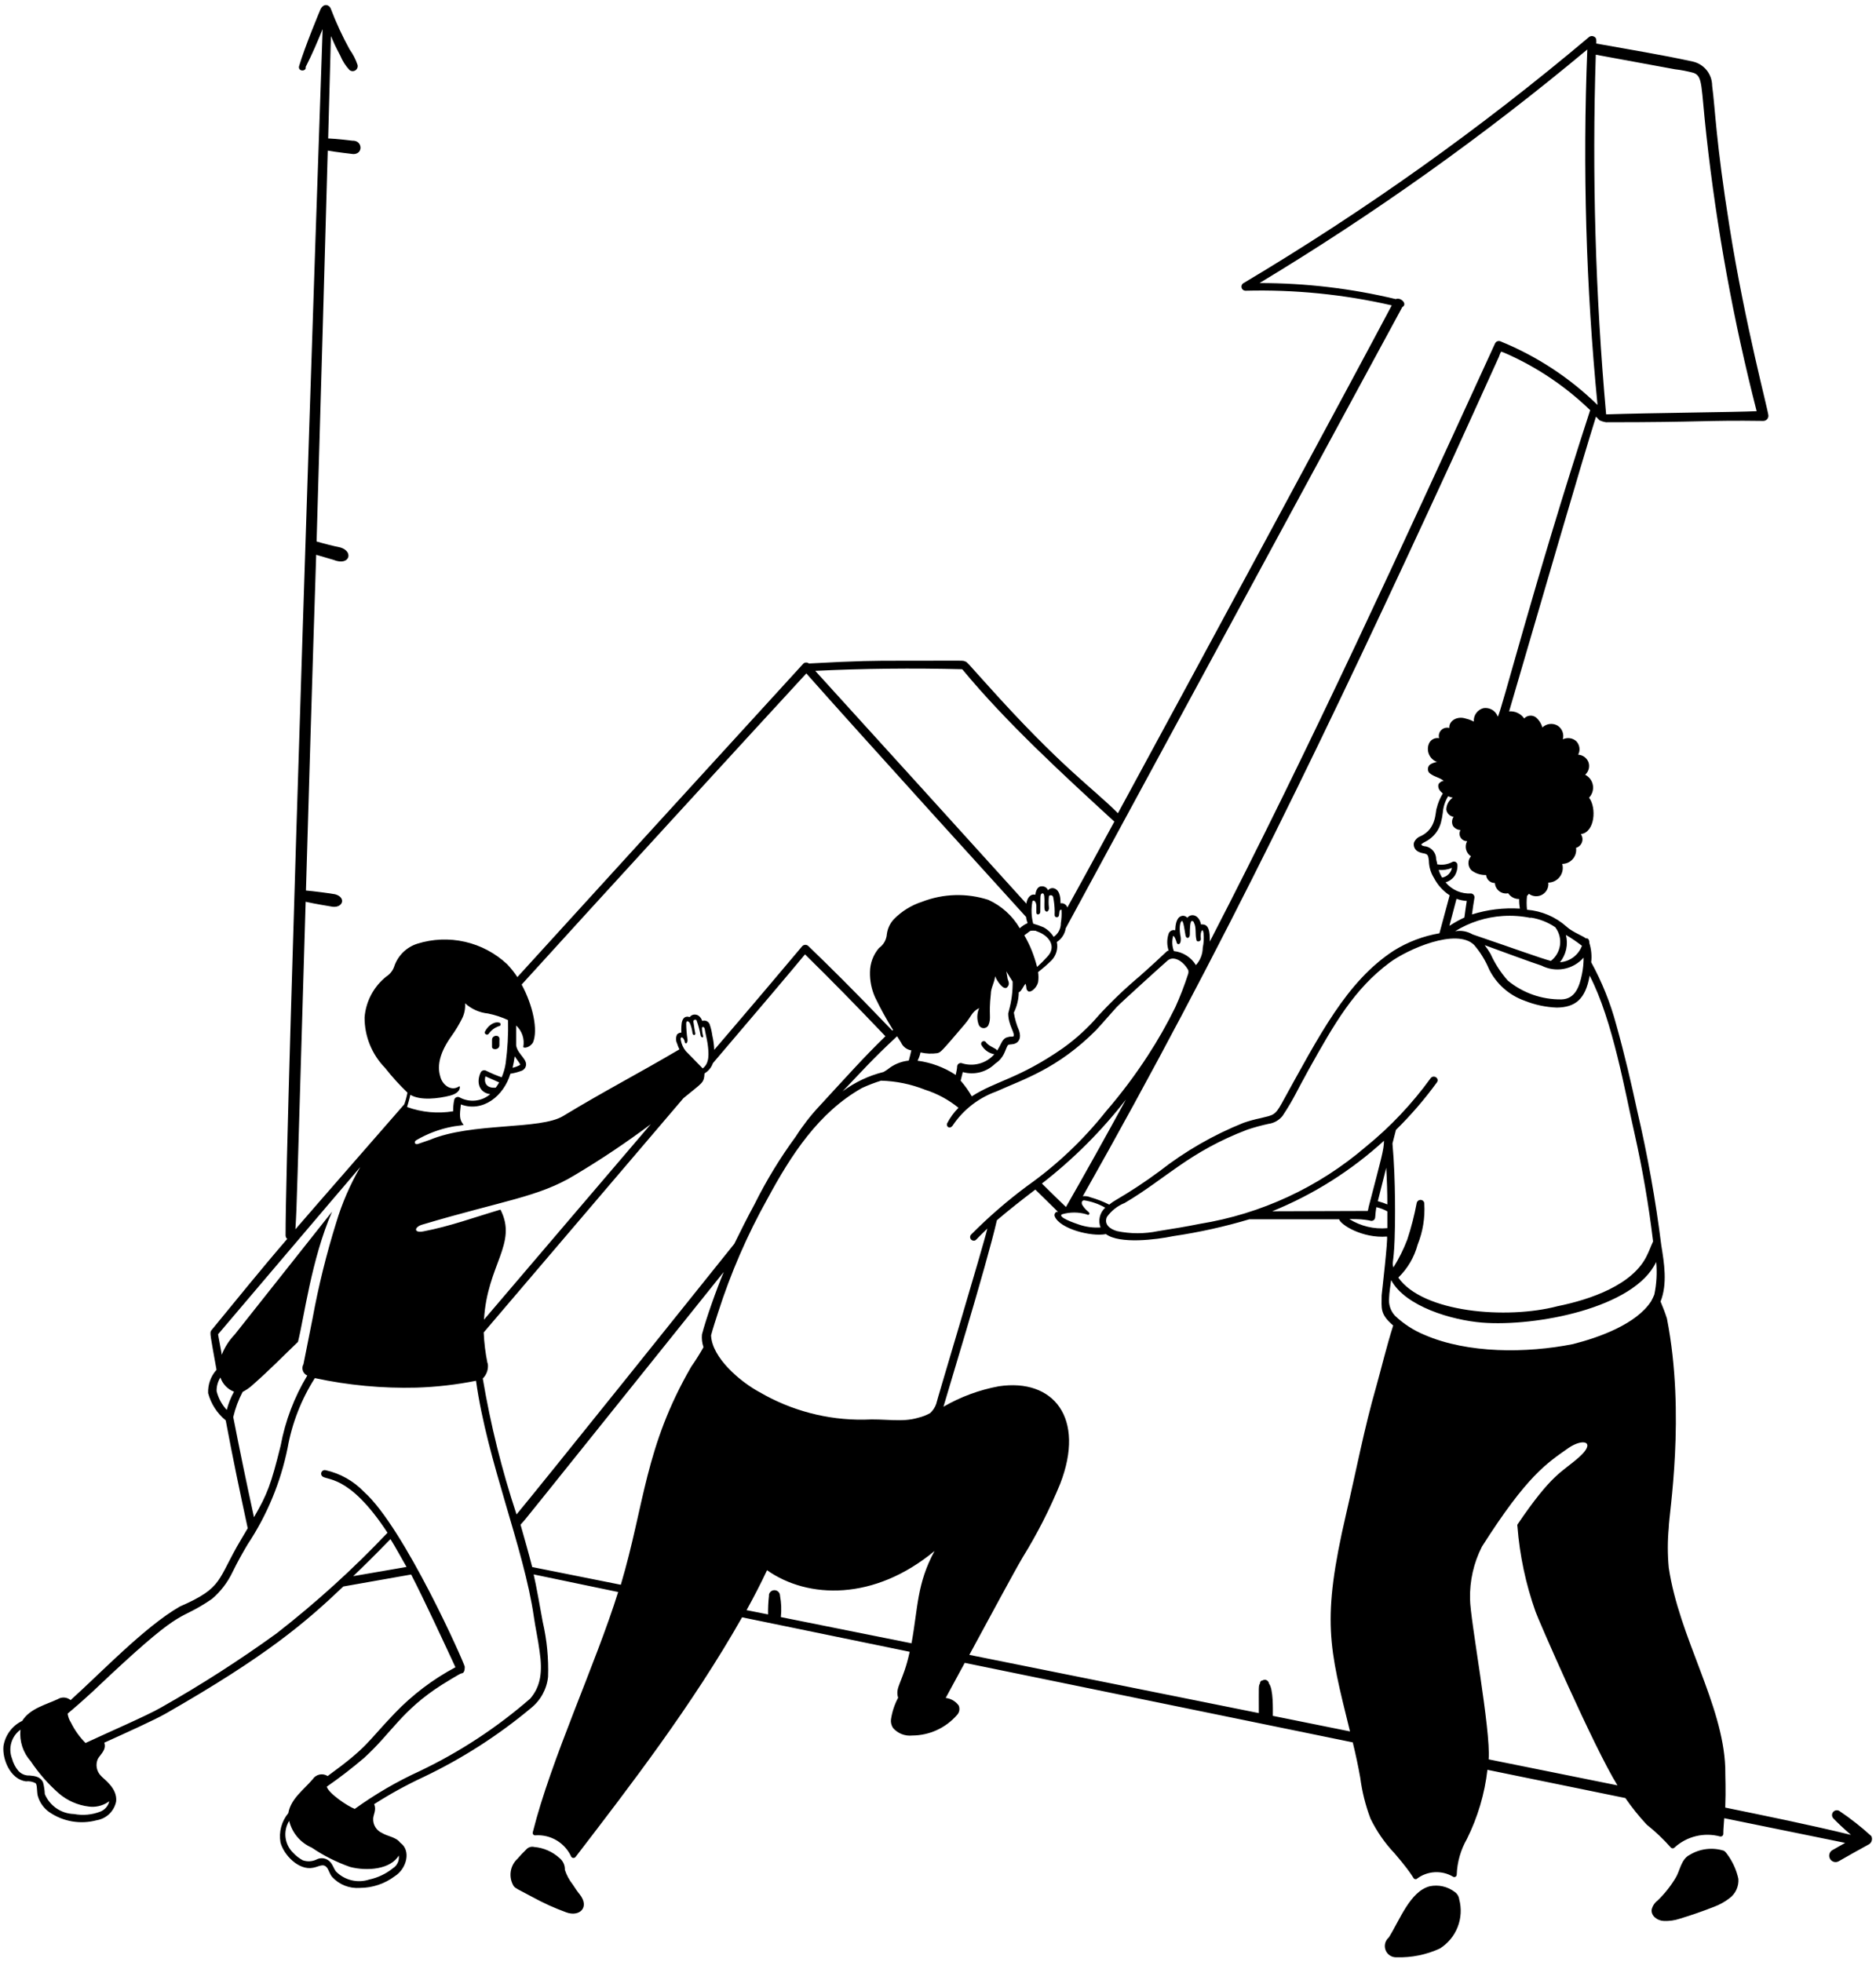<svg width="176" height="184" viewBox="0 0 176 184" fill="none" xmlns="http://www.w3.org/2000/svg">
<path d="M45.834 96.984C46.067 96.644 46.404 96.388 46.794 96.254C46.84 96.254 46.884 96.236 46.916 96.204C46.949 96.171 46.967 96.127 46.967 96.081C46.967 96.035 46.949 95.992 46.916 95.959C46.884 95.927 46.84 95.909 46.794 95.909C46.256 95.803 45.7 96.312 45.479 96.801C45.472 96.845 45.48 96.889 45.5 96.928C45.52 96.967 45.552 96.999 45.591 97.019C45.63 97.039 45.675 97.047 45.718 97.04C45.762 97.034 45.802 97.014 45.834 96.984ZM46.16 97.541V98.222C46.227 98.52 46.852 98.472 46.852 98.03V97.569C46.957 96.974 46.141 97.061 46.16 97.541ZM53.735 176.76C53.409 176.349 53.159 175.885 52.995 175.387C53.004 175.174 52.963 174.963 52.874 174.769C52.786 174.576 52.653 174.406 52.487 174.273C51.832 173.676 50.998 173.312 50.115 173.237C49.983 173.204 49.844 173.208 49.714 173.249C49.584 173.289 49.467 173.365 49.376 173.467C49.089 173.741 48.817 174.029 48.56 174.331C48.208 174.652 47.979 175.085 47.913 175.556C47.846 176.028 47.946 176.508 48.196 176.913C48.426 177.163 48.464 177.134 49.952 177.931C50.973 178.492 52.035 178.974 53.13 179.371C54.368 179.822 55.357 178.901 54.378 177.672C54.186 177.441 53.956 177.105 53.735 176.76ZM162.042 173.918C161.961 173.791 161.857 173.68 161.735 173.592C161.2 173.422 160.636 173.369 160.079 173.437C159.522 173.505 158.987 173.692 158.509 173.985C157.722 174.379 157.597 175.483 157.223 176.097C156.75 176.895 156.172 177.624 155.504 178.267C155.231 178.473 155.037 178.769 154.957 179.102C154.871 179.697 155.495 180.158 156.099 180.177C156.604 180.197 157.108 180.125 157.587 179.966C158.663 179.64 159.747 179.265 160.794 178.853C161.318 178.659 161.81 178.387 162.253 178.046C162.535 177.838 162.76 177.561 162.906 177.242C163.052 176.923 163.115 176.572 163.088 176.222C162.906 175.389 162.549 174.604 162.042 173.918ZM136.458 177.441C136.13 177.194 135.753 177.02 135.352 176.931C134.952 176.842 134.537 176.839 134.135 176.923C132.291 177.393 131.312 180.11 130.295 181.723C130.125 181.866 130.005 182.058 129.951 182.273C129.896 182.488 129.911 182.715 129.993 182.921C130.075 183.127 130.219 183.302 130.406 183.421C130.593 183.54 130.813 183.598 131.034 183.585C132.43 183.626 133.816 183.344 135.085 182.76C135.84 182.286 136.423 181.583 136.749 180.754C137.076 179.925 137.128 179.013 136.899 178.152C136.881 178.009 136.832 177.871 136.756 177.749C136.68 177.626 136.578 177.521 136.458 177.441Z" fill="black"/>
<path d="M175.564 172.219C174.623 171.359 173.618 170.569 172.56 169.858C172.466 169.801 172.354 169.78 172.246 169.8C172.138 169.819 172.041 169.877 171.973 169.963C171.905 170.049 171.87 170.157 171.875 170.267C171.881 170.376 171.926 170.48 172.003 170.559C172.233 170.808 172.963 171.519 173.654 172.104C169.728 171.144 165.763 170.347 161.856 169.541C161.923 167.775 161.856 166.767 161.856 165.778C161.635 159.807 157.526 153.586 156.556 147.029C156.441 145.79 156.441 144.543 156.556 143.304C156.556 142.095 158.169 132.744 156.384 123.663C156.211 123.125 156.009 122.597 155.788 122.079C156.451 120.408 156.124 118.45 155.856 116.799C155.324 112.547 154.568 108.327 153.59 104.155C153.081 101.765 152.39 98.808 151.622 96.082C151.076 94.053 150.289 92.097 149.28 90.255C149.35 89.647 149.291 89.032 149.107 88.45C149.107 88.114 148.972 87.979 148.78 88.018C148.521 87.797 148.003 87.643 147.254 87.144C147.158 87.077 147.062 86.991 146.956 86.904C145.928 85.992 144.631 85.439 143.26 85.33C143.212 84.899 143.212 84.464 143.26 84.034C143.325 83.973 143.383 83.906 143.433 83.832C143.612 83.968 143.826 84.047 144.05 84.061C144.274 84.076 144.497 84.024 144.691 83.912C144.886 83.801 145.043 83.635 145.144 83.434C145.244 83.234 145.284 83.008 145.257 82.786C145.468 82.782 145.676 82.73 145.864 82.633C146.052 82.536 146.216 82.398 146.342 82.228C146.468 82.058 146.553 81.862 146.592 81.654C146.63 81.446 146.62 81.233 146.563 81.029C146.751 81.028 146.937 80.987 147.109 80.908C147.28 80.829 147.432 80.714 147.555 80.571C147.678 80.428 147.768 80.261 147.821 80.08C147.873 79.898 147.886 79.708 147.859 79.522C147.987 79.485 148.105 79.418 148.202 79.326C148.299 79.235 148.373 79.121 148.417 78.995C148.461 78.869 148.475 78.734 148.456 78.602C148.437 78.47 148.387 78.344 148.31 78.235C149.635 78.072 149.798 75.749 149.078 74.818C149.226 74.665 149.335 74.48 149.398 74.277C149.461 74.074 149.475 73.86 149.44 73.65C149.404 73.441 149.32 73.243 149.194 73.072C149.067 72.901 148.903 72.763 148.713 72.667C148.878 72.522 148.995 72.332 149.05 72.119C149.104 71.907 149.094 71.683 149.02 71.477C148.941 71.283 148.809 71.116 148.64 70.993C148.47 70.871 148.269 70.799 148.06 70.786C148.168 70.58 148.207 70.346 148.173 70.116C148.138 69.886 148.032 69.674 147.868 69.509C147.699 69.362 147.491 69.269 147.269 69.24C147.047 69.211 146.821 69.248 146.62 69.346C146.687 69.104 146.673 68.847 146.582 68.613C146.49 68.379 146.325 68.182 146.112 68.05C145.888 67.924 145.63 67.874 145.376 67.907C145.121 67.94 144.885 68.054 144.7 68.232C144.595 67.856 144.377 67.521 144.076 67.272C143.912 67.158 143.712 67.107 143.513 67.128C143.313 67.149 143.129 67.241 142.992 67.387C142.835 67.162 142.623 66.983 142.375 66.867C142.127 66.75 141.853 66.701 141.58 66.725C144.46 56.885 148.3 43.637 149.731 39.077L150.067 39.423C150.259 39.511 150.463 39.572 150.672 39.605C159.945 39.605 159.859 39.403 165.436 39.48C165.499 39.479 165.562 39.465 165.619 39.44C165.677 39.415 165.729 39.378 165.773 39.333C165.817 39.287 165.851 39.234 165.874 39.175C165.897 39.116 165.908 39.054 165.907 38.991C165.907 38.568 163.718 30.485 162.259 21.279C160.972 13.224 160.924 10.229 160.627 8.04C160.626 7.513 160.447 7.001 160.117 6.589C159.787 6.177 159.327 5.89 158.812 5.775C155.836 5.122 152.822 4.642 149.76 4.085C149.76 3.807 149.808 3.576 149.568 3.442C149.5 3.4 149.422 3.378 149.342 3.378C149.262 3.378 149.184 3.4 149.116 3.442C138.93 12.03 128.059 19.771 116.611 26.587C116.551 26.636 116.507 26.702 116.484 26.776C116.462 26.851 116.463 26.93 116.487 27.004C116.511 27.078 116.557 27.142 116.618 27.19C116.68 27.237 116.754 27.265 116.832 27.269C121.45 27.148 126.066 27.609 130.569 28.642C127.161 35.093 112.828 61.637 104.88 76.277C102.48 73.858 99.647 72.072 92.515 64.114C90.739 62.136 90.71 62.088 90.595 62.059C90.192 61.925 91.19 61.973 84.115 61.973C82.195 61.973 80.582 61.973 75.888 62.232C75.816 62.174 75.726 62.142 75.633 62.142C75.54 62.142 75.451 62.174 75.379 62.232C68.803 69.413 53.251 86.463 48.537 91.647C48.255 91.215 47.933 90.81 47.577 90.437C46.468 89.399 45.103 88.674 43.623 88.337C42.141 87.999 40.597 88.062 39.148 88.517C38.638 88.68 38.173 88.963 37.794 89.342C37.415 89.721 37.132 90.185 36.969 90.696C36.833 91.064 36.58 91.378 36.249 91.589C35.662 92.054 35.178 92.635 34.826 93.295C34.474 93.956 34.262 94.683 34.204 95.429C34.197 97.198 34.886 98.898 36.124 100.162C36.77 100.984 37.473 101.761 38.227 102.485C38.157 102.857 38.057 103.223 37.929 103.579C37.929 103.579 28.905 113.909 27.715 115.301C27.878 112.479 27.791 113.986 28.675 84.581C29.635 84.792 30.595 84.946 31.219 85.051C32.179 85.147 32.486 84.178 31.449 83.88C31.161 83.813 29.308 83.573 28.703 83.525C28.972 74.357 29.299 63.173 29.663 52.037L31.276 52.507C32.889 53.17 33.264 51.547 31.67 51.288C31.574 51.288 30.316 50.971 29.702 50.789C30.096 37.138 30.489 23.669 30.748 14.127C31.42 14.251 33.11 14.453 33.148 14.453C34.108 14.453 34.012 13.147 33.052 13.195C32.428 13.128 31.756 13.032 30.787 12.984C30.902 8.818 30.988 5.487 31.046 3.384C31.315 3.999 31.459 4.344 31.929 5.227C32.131 5.72 32.42 6.173 32.783 6.562C32.86 6.626 32.955 6.665 33.055 6.672C33.155 6.679 33.254 6.654 33.339 6.6C33.423 6.547 33.489 6.467 33.525 6.374C33.562 6.281 33.568 6.179 33.542 6.082C33.37 5.567 33.12 5.082 32.803 4.642C32.122 3.405 31.528 2.122 31.027 0.802C30.902 0.466 30.384 0.245 30.067 0.879C30.019 0.984 28.588 4.392 28.051 6.235C27.964 6.744 28.78 6.706 28.675 6.283C29.27 5.131 29.779 3.922 30.268 2.731C29.932 11.938 26.764 106.411 26.793 115.867C26.792 115.931 26.806 115.995 26.832 116.053C26.859 116.111 26.898 116.162 26.947 116.203C24.46 119.083 22.147 121.963 19.823 124.786C19.651 124.987 19.747 125.285 20.313 128.482C19.775 129.081 19.492 129.866 19.526 130.671C19.793 131.675 20.371 132.568 21.177 133.224C21.849 136.805 22.473 139.781 23.241 143.343L22.627 144.379C20.332 148.219 21.014 148.882 16.867 150.687C13.536 152.607 9.36 157.013 6.624 159.461C6.456 159.321 6.25 159.238 6.033 159.222C5.816 159.207 5.599 159.26 5.414 159.375C4.31 159.893 2.803 160.248 2.083 161.41C1.621 161.633 1.22 161.964 0.914 162.375C0.608 162.786 0.407 163.265 0.326 163.771C0.201 164.981 0.95 166.882 2.428 167.083C2.743 167.046 3.061 167.106 3.34 167.256C3.504 167.41 3.446 168.043 3.542 168.437C3.714 169.054 4.094 169.594 4.617 169.963C5.258 170.406 5.988 170.703 6.755 170.836C7.523 170.969 8.31 170.933 9.062 170.731C9.511 170.66 9.928 170.452 10.256 170.136C10.584 169.82 10.807 169.411 10.896 168.965C11.03 167.698 9.715 166.872 9.456 166.546C9.256 166.34 9.124 166.078 9.076 165.795C9.028 165.513 9.066 165.222 9.187 164.962C9.427 164.549 10.012 164.107 9.782 163.455C11.903 162.495 14.476 161.333 15.542 160.728C25.008 155.314 28.646 152.194 32.208 148.805L38.572 147.682C39.811 150.082 41.539 153.826 42.729 156.379C40.611 157.507 38.686 158.966 37.027 160.699C34.377 163.464 34.569 163.8 30.739 166.584C30.513 166.439 30.239 166.389 29.977 166.444C29.714 166.5 29.484 166.657 29.337 166.882C28.531 167.842 27.273 168.715 27.052 170.059C26.738 170.436 26.509 170.877 26.381 171.351C26.253 171.825 26.23 172.321 26.313 172.805C26.601 173.957 28.012 175.464 29.375 175.186C29.942 175.08 30.335 174.735 30.681 175.186C30.863 175.426 30.912 175.743 31.161 176.05C31.489 176.406 31.893 176.684 32.344 176.862C32.795 177.04 33.28 177.113 33.763 177.077C34.948 177.073 36.099 176.686 37.046 175.973C38.16 175.272 38.592 173.554 37.545 172.834C37.151 172.296 36.355 172.248 35.836 171.922C35.579 171.808 35.362 171.618 35.215 171.378C35.067 171.138 34.996 170.859 35.011 170.578C35.011 170.242 35.347 169.723 35.097 169.224C36.581 168.273 38.127 167.423 39.724 166.68C43.342 164.957 46.728 162.787 49.804 160.219C50.254 159.861 50.628 159.416 50.905 158.912C51.182 158.408 51.356 157.854 51.417 157.282C51.476 155.549 51.308 153.816 50.918 152.127C50.697 150.917 50.294 148.623 50.063 147.672L57.993 149.323C55.871 156.13 51.705 164.981 49.987 171.845C49.974 171.884 49.971 171.925 49.98 171.965C49.988 172.005 50.007 172.042 50.034 172.072C50.062 172.102 50.097 172.125 50.135 172.137C50.174 172.15 50.216 172.151 50.255 172.143C50.951 172.1 51.643 172.27 52.24 172.63C52.836 172.991 53.309 173.523 53.596 174.159C53.619 174.192 53.65 174.22 53.686 174.239C53.722 174.258 53.762 174.268 53.803 174.268C53.843 174.268 53.883 174.258 53.919 174.239C53.956 174.22 53.986 174.192 54.009 174.159C59.107 167.515 64.944 159.941 69.619 151.695L85.344 154.93C84.719 157.81 83.942 158.223 84.259 159.24C83.918 159.878 83.691 160.57 83.587 161.285C83.558 161.562 83.626 161.84 83.779 162.072C83.999 162.328 84.279 162.526 84.593 162.65C84.908 162.774 85.248 162.819 85.584 162.783C86.379 162.779 87.165 162.606 87.888 162.275C88.612 161.944 89.256 161.462 89.779 160.863C89.891 160.747 89.967 160.6 89.996 160.441C90.025 160.282 90.006 160.118 89.942 159.97C89.8 159.773 89.618 159.608 89.408 159.485C89.198 159.363 88.964 159.286 88.723 159.259L90.508 155.967L126.912 163.426C127.18 164.53 127.42 165.634 127.612 166.728C127.782 168.041 128.104 169.33 128.572 170.568C129.158 171.773 129.925 172.88 130.848 173.851C132.825 176.155 132.508 176.213 132.768 176.251C132.802 176.26 132.838 176.26 132.872 176.25C132.906 176.239 132.936 176.22 132.96 176.194C133.435 175.843 134.002 175.638 134.592 175.604C135.182 175.57 135.769 175.708 136.281 176.002C136.314 176.031 136.354 176.05 136.397 176.057C136.44 176.065 136.485 176.059 136.525 176.042C136.565 176.025 136.6 175.997 136.625 175.961C136.65 175.925 136.664 175.882 136.665 175.839C136.707 174.657 137.037 173.504 137.625 172.479C138.636 170.446 139.286 168.254 139.545 165.999L152.486 168.648C153.09 169.524 153.758 170.355 154.483 171.135C155.296 171.781 156.051 172.497 156.739 173.275C156.761 173.303 156.79 173.326 156.822 173.342C156.855 173.357 156.89 173.365 156.926 173.365C156.962 173.365 156.997 173.357 157.03 173.342C157.062 173.326 157.091 173.303 157.113 173.275C157.68 172.763 158.366 172.4 159.109 172.221C159.852 172.042 160.628 172.051 161.366 172.248C161.4 172.257 161.436 172.258 161.47 172.251C161.505 172.245 161.538 172.231 161.567 172.211C161.596 172.192 161.62 172.166 161.639 172.136C161.657 172.106 161.669 172.072 161.673 172.037C161.673 171.49 161.74 170.991 161.76 170.539L173.107 172.853L171.888 173.544C171.753 173.631 171.658 173.767 171.623 173.924C171.589 174.081 171.619 174.244 171.705 174.379C171.786 174.506 171.913 174.598 172.059 174.635C172.205 174.673 172.36 174.653 172.492 174.581C173.452 174.034 174.412 173.487 175.372 172.968C175.488 172.887 175.571 172.766 175.606 172.629C175.642 172.492 175.627 172.347 175.564 172.219ZM149.136 91.512C151.315 95.688 152.486 102.581 153.35 106.335C154.099 109.673 154.679 113.047 155.088 116.443C154.905 116.827 154.694 117.403 154.531 117.711C153.244 120.514 149.184 121.896 146.14 122.511C141.34 123.778 133.468 123.106 131.184 119.832C132.057 118.985 132.684 117.917 132.998 116.741C133.488 115.523 133.701 114.211 133.622 112.901C133.625 112.811 133.592 112.723 133.531 112.657C133.47 112.591 133.385 112.551 133.296 112.546C133.209 112.541 133.124 112.566 133.054 112.616C132.984 112.667 132.934 112.741 132.912 112.824C132.693 113.988 132.398 115.136 132.028 116.261C131.68 117.175 131.243 118.053 130.723 118.882C130.55 118.248 130.819 118.555 130.867 115.099C130.867 114.984 130.963 110.818 130.636 107.256L130.963 105.979C132.363 104.603 133.648 103.113 134.803 101.525C135.081 101.151 134.505 100.757 134.217 101.131C132.475 103.535 130.426 105.701 128.121 107.573C123.697 111.365 118.312 113.863 112.56 114.792C111.321 115.042 110.006 115.263 108.643 115.474C107.376 115.738 106.069 115.738 104.803 115.474C104.092 115.272 103.564 114.821 103.843 114.149C104.262 113.56 104.842 113.103 105.513 112.834C109.353 110.578 111.552 108.034 117.033 105.951C117.679 105.737 118.336 105.557 119.001 105.413C119.523 105.344 119.998 105.076 120.326 104.664C121.411 103.023 121.545 102.543 122.793 100.296C125.203 95.986 127.036 92.77 130.377 90.283C132.067 89.026 136.656 87.01 138.297 88.632C138.885 89.319 139.361 90.093 139.708 90.927C140.391 92.292 141.574 93.34 143.011 93.855C143.98 94.245 145.01 94.466 146.054 94.507C147.763 94.479 148.742 93.759 149.136 91.512ZM127.286 114.351C127.766 114.351 128.409 114.456 128.515 114.485C128.567 114.508 128.624 114.519 128.681 114.515C128.737 114.512 128.793 114.495 128.842 114.466C128.891 114.437 128.932 114.396 128.962 114.348C128.992 114.299 129.01 114.244 129.014 114.187C129.014 114.043 129.091 113.381 129.129 113.227C129.489 113.309 129.835 113.441 130.156 113.621V115.195C128.905 115.308 127.65 115.008 126.585 114.341L127.286 114.351ZM119.356 113.611C123.215 112.045 126.765 109.806 129.84 106.997C129.84 107.842 129.571 108.696 128.4 113.218C128.386 113.342 128.357 113.465 128.313 113.583H128.025L119.356 113.611ZM129.264 112.651L130.051 109.531C130.118 110.683 130.156 111.835 130.156 112.968C129.872 112.85 129.58 112.75 129.283 112.671L129.264 112.651ZM135.984 86.808C136.214 85.915 136.502 84.888 136.646 84.303C136.954 84.417 137.278 84.485 137.606 84.504C137.529 85.013 137.452 85.531 137.385 86.059C136.906 86.28 136.443 86.537 136.003 86.827L135.984 86.808ZM148.569 89.832C148.571 90.348 148.52 90.863 148.416 91.368C148.176 92.568 147.763 93.701 146.496 93.739C144.659 93.766 142.873 93.14 141.456 91.973C140.795 91.228 140.251 90.386 139.843 89.477C139.676 89.189 139.49 88.913 139.286 88.651C140.246 88.997 143.817 90.322 144.624 90.571C145.264 90.9 145.996 91.008 146.704 90.878C147.413 90.748 148.058 90.387 148.54 89.851L148.569 89.832ZM148.425 88.68C148.269 89.115 147.99 89.495 147.621 89.775C147.253 90.054 146.812 90.221 146.352 90.255C146.637 89.9 146.836 89.484 146.933 89.039C147.03 88.594 147.021 88.132 146.908 87.691C147.427 87.993 147.924 88.33 148.396 88.699L148.425 88.68ZM143.625 86.069C144.444 86.196 145.225 86.504 145.91 86.971C145.92 86.997 145.937 87.02 145.958 87.039C146.295 87.514 146.435 88.101 146.35 88.677C146.264 89.253 145.958 89.774 145.497 90.13C144.537 89.88 142.214 89.026 138.153 87.643C137.659 87.35 137.077 87.245 136.512 87.346C137.863 86.51 139.399 86.018 140.985 85.915C141.85 85.859 142.718 85.917 143.568 86.088L143.625 86.069ZM142.521 84.322C142.515 84.624 142.538 84.926 142.588 85.224C141.07 85.129 139.547 85.314 138.096 85.771C138.163 85.243 138.24 84.715 138.326 84.216C138.34 84.122 138.317 84.026 138.261 83.949C138.205 83.872 138.122 83.82 138.028 83.803C137.572 83.832 137.116 83.753 136.697 83.571C136.278 83.389 135.909 83.11 135.619 82.757C135.954 82.66 136.248 82.454 136.454 82.171C136.653 81.86 136.751 81.494 136.732 81.125C136.731 81.069 136.715 81.015 136.686 80.968C136.658 80.92 136.618 80.88 136.57 80.852C136.522 80.824 136.467 80.809 136.412 80.808C136.356 80.807 136.301 80.82 136.252 80.847C135.818 81.082 135.316 81.16 134.832 81.067C134.832 80.914 134.764 80.76 134.736 80.607C134.74 80.324 134.647 80.048 134.472 79.826C134.297 79.604 134.051 79.449 133.776 79.387C133.632 79.387 133.296 79.311 133.353 79.176C133.603 78.975 133.843 78.917 134.102 78.715C134.625 78.341 135.004 77.799 135.177 77.179C135.261 76.864 135.322 76.543 135.36 76.219C135.403 75.675 135.574 75.149 135.859 74.683C135.998 74.743 136.143 74.788 136.291 74.818C136.109 74.942 135.959 75.108 135.854 75.302C135.749 75.495 135.691 75.711 135.686 75.931C135.712 76.103 135.793 76.261 135.915 76.384C136.038 76.506 136.196 76.587 136.368 76.613C136.285 76.737 136.237 76.88 136.227 77.028C136.217 77.176 136.245 77.324 136.31 77.458C136.389 77.575 136.494 77.672 136.618 77.74C136.741 77.808 136.879 77.847 137.02 77.851C136.959 77.959 136.928 78.081 136.929 78.205C136.93 78.329 136.965 78.45 137.028 78.556C137.091 78.662 137.182 78.75 137.29 78.81C137.398 78.87 137.521 78.9 137.644 78.898C137.513 79.136 137.477 79.414 137.543 79.678C137.609 79.942 137.772 80.17 138 80.319C137.838 80.503 137.754 80.741 137.763 80.986C137.772 81.23 137.873 81.462 138.048 81.634C138.44 81.935 138.925 82.091 139.42 82.075C139.44 82.281 139.535 82.472 139.688 82.61C139.84 82.749 140.04 82.825 140.246 82.824C140.255 82.973 140.297 83.118 140.367 83.25C140.437 83.381 140.534 83.496 140.652 83.587C140.77 83.678 140.907 83.743 141.052 83.777C141.197 83.811 141.348 83.813 141.494 83.784C141.606 83.953 141.759 84.091 141.938 84.185C142.118 84.279 142.318 84.326 142.521 84.322ZM135.283 82.296C135.148 82.078 135.044 81.842 134.976 81.595C135.398 81.632 135.823 81.566 136.214 81.403C136.173 81.633 136.061 81.845 135.894 82.008C135.727 82.172 135.514 82.279 135.283 82.315V82.296ZM140.515 67.205C140.416 66.941 140.23 66.718 139.987 66.575C139.744 66.431 139.459 66.376 139.18 66.418C138.903 66.487 138.659 66.653 138.493 66.885C138.326 67.117 138.246 67.4 138.268 67.685C138.039 67.56 137.793 67.466 137.539 67.407C136.675 67.109 135.907 67.647 135.974 68.28C135.841 68.243 135.7 68.241 135.566 68.276C135.432 68.311 135.31 68.381 135.212 68.478C135.114 68.576 135.044 68.698 135.01 68.832C134.975 68.966 134.976 69.107 135.014 69.24C134.819 69.203 134.617 69.234 134.442 69.329C134.267 69.423 134.13 69.575 134.054 69.759C133.99 69.917 133.958 70.086 133.959 70.257C133.961 70.427 133.996 70.596 134.063 70.753C134.13 70.91 134.227 71.052 134.349 71.171C134.471 71.291 134.615 71.385 134.774 71.448C135.052 71.448 134.572 71.448 134.169 71.707C134.111 71.753 134.063 71.81 134.027 71.875C133.992 71.94 133.97 72.011 133.963 72.085C133.955 72.158 133.963 72.232 133.985 72.303C134.008 72.373 134.044 72.439 134.092 72.495C134.601 72.907 134.899 72.84 135.446 73.234C135.346 73.248 135.251 73.283 135.166 73.338C135.082 73.393 135.01 73.465 134.956 73.551C134.86 73.915 135.062 74.175 135.36 74.424C135.098 74.853 134.904 75.319 134.784 75.807C134.64 76.162 134.784 77.727 133.286 78.427C133.143 78.479 133.012 78.561 132.903 78.667C132.794 78.772 132.708 78.9 132.652 79.042C132.619 79.19 132.632 79.344 132.688 79.485C132.745 79.625 132.843 79.745 132.969 79.829C133.136 79.932 133.322 80.001 133.516 80.031C133.929 80.117 133.987 80.146 134.054 80.741C134.063 81.312 134.229 81.871 134.534 82.354C134.875 83.012 135.381 83.571 136.003 83.976L135.043 87.538C133.52 87.797 132.062 88.352 130.752 89.17C126.336 92.05 123.801 97.061 120.24 103.503C119.616 104.626 119.452 104.587 118.272 104.875C117.725 104.988 117.186 105.135 116.659 105.317C113.831 106.452 111.178 107.981 108.777 109.858C107.455 110.838 106.08 111.745 104.659 112.575C104.448 112.694 104.249 112.832 104.064 112.987C103.505 112.704 102.919 112.476 102.316 112.306C102.087 112.207 101.835 112.17 101.587 112.2C114.787 88.843 124.742 68.088 136.147 43.32C136.147 43.32 140.601 33.547 140.63 33.451C140.659 33.355 140.784 33.039 140.812 33C140.841 32.962 141.11 33.077 141.369 33.192C144.262 34.483 146.906 36.27 149.184 38.472C143.875 54.802 140.803 66.927 140.515 67.224V67.205ZM103.257 115.128C102.568 115.174 101.876 115.083 101.222 114.859C100.771 114.706 99.216 114.168 99.619 113.899C100.377 113.673 101.184 113.673 101.942 113.899C102.163 114.053 102.316 113.813 102.105 113.659C101.869 113.474 101.671 113.246 101.52 112.987C101.433 112.776 101.52 112.584 101.712 112.584C102.407 112.692 103.078 112.926 103.689 113.275C103.434 113.506 103.256 113.809 103.179 114.144C103.102 114.478 103.129 114.829 103.257 115.147V115.128ZM100.003 113.208C99.417 112.661 97.747 111.01 97.747 111.01C100.692 108.725 103.34 106.08 105.628 103.138C103.776 106.527 101.904 109.896 100.003 113.218V113.208ZM110.726 87.691C110.611 86.904 110.726 86.434 110.88 86.386C111.033 86.338 111.158 87.432 111.225 87.759C111.292 88.085 111.648 88.047 111.628 87.586C111.628 87.327 111.628 86.367 111.82 86.386C112.012 86.405 111.964 86.472 112.022 86.568C112.252 87.019 112.108 87.624 112.243 88.143C112.243 88.402 112.704 88.335 112.656 88.027C112.608 87.72 112.656 87.327 112.809 87.24C112.809 87.24 112.886 87.307 112.915 87.547C112.958 87.997 112.932 88.45 112.838 88.891C112.832 89.496 112.603 90.078 112.195 90.523C111.975 90.16 111.674 89.853 111.316 89.625C110.958 89.397 110.553 89.254 110.131 89.208C109.956 88.754 109.933 88.256 110.064 87.787C110.198 87.787 110.361 88.267 110.4 88.431C110.409 88.471 110.433 88.505 110.466 88.528C110.5 88.552 110.541 88.561 110.582 88.555C110.822 88.517 110.803 87.951 110.726 87.701V87.691ZM149.712 5.131L157.123 6.495C157.723 6.564 158.316 6.68 158.899 6.84C159.763 7.167 159.571 8.031 160.089 12.715C161.05 21.433 162.625 30.072 164.803 38.568C162.94 38.664 154.982 38.722 150.681 38.866C149.675 27.651 149.351 16.385 149.712 5.131ZM131.558 28.805C132.096 28.507 131.376 27.845 130.953 28.056C126.765 27.053 122.473 26.547 118.166 26.549C128.959 20.041 139.239 12.718 148.915 4.642C148.472 15.764 148.793 26.904 149.875 37.983C147.251 35.42 144.153 33.392 140.755 32.011C140.664 31.977 140.564 31.978 140.473 32.014C140.383 32.049 140.309 32.117 140.265 32.203C131.625 51.058 123.043 69.845 113.5 88.315C113.505 88.236 113.505 88.155 113.5 88.075C113.5 86.914 113.174 86.751 112.886 86.712C112.816 86.698 112.744 86.698 112.675 86.712C112.483 85.752 111.715 85.656 111.388 86.088C111.317 85.999 111.218 85.936 111.106 85.909C110.995 85.883 110.878 85.895 110.774 85.944C110.352 86.127 110.275 86.77 110.256 87.259C110.133 87.222 110.001 87.233 109.887 87.29C109.773 87.348 109.685 87.447 109.641 87.567C109.463 88.086 109.463 88.65 109.641 89.17C109.43 89.17 109.708 89.083 106.924 91.56C105.567 92.699 104.284 93.924 103.084 95.227C102.094 96.387 100.965 97.422 99.724 98.309C95.587 101.189 93.436 101.371 91.171 102.831C90.871 102.308 90.521 101.816 90.124 101.362L90.326 100.555C90.856 100.704 91.416 100.71 91.949 100.572C92.482 100.433 92.969 100.156 93.359 99.768C94.233 99.183 94.262 98.539 94.54 98.05C94.636 97.935 94.876 97.983 95.135 97.915C95.567 97.8 95.846 97.387 95.606 96.667C95.37 96.128 95.206 95.56 95.116 94.978C95.411 94.38 95.569 93.724 95.577 93.058C95.788 93.058 96.019 92.463 96.211 92.271C96.355 92.722 96.211 92.731 96.431 92.952C96.652 93.173 97.248 92.693 97.391 92.136C97.438 91.818 97.438 91.495 97.391 91.176C97.831 90.835 98.251 90.47 98.649 90.082C98.867 89.856 99.027 89.581 99.114 89.28C99.201 88.979 99.213 88.661 99.148 88.354C99.371 88.211 99.561 88.022 99.704 87.8C99.849 87.579 99.944 87.329 99.984 87.067C99.984 87.067 129.724 32.213 131.558 28.805ZM91.843 96.168C91.885 96.249 91.949 96.316 92.026 96.363C92.104 96.41 92.193 96.435 92.284 96.435C92.375 96.435 92.464 96.41 92.542 96.363C92.62 96.316 92.683 96.249 92.726 96.168C93.033 95.448 92.726 95.266 92.956 93.231C92.956 92.664 93.302 92.155 93.359 91.57C93.552 92.05 94.175 92.952 94.502 92.587C94.828 92.223 94.502 91.954 94.502 91.627L94.406 91.109L95.001 92.069C95.018 92.983 94.901 93.895 94.656 94.776C94.588 95.103 94.588 94.978 94.588 95.074C94.588 96.13 95.241 96.907 95.088 97.186C95.04 97.282 94.819 97.186 94.617 97.263C94.003 97.368 94.003 97.848 93.552 98.539C93.465 98.319 92.86 98.194 92.524 97.8C92.51 97.768 92.488 97.74 92.462 97.716C92.435 97.693 92.404 97.676 92.37 97.665C92.336 97.655 92.301 97.652 92.266 97.657C92.231 97.661 92.197 97.673 92.167 97.692C92.137 97.71 92.111 97.735 92.091 97.764C92.071 97.793 92.058 97.826 92.052 97.861C92.046 97.896 92.047 97.931 92.055 97.966C92.064 98 92.08 98.032 92.102 98.059C92.228 98.273 92.399 98.458 92.603 98.6C92.806 98.743 93.038 98.84 93.283 98.885C92.907 99.313 92.412 99.62 91.862 99.766C91.312 99.913 90.731 99.894 90.192 99.711C90.103 99.697 90.012 99.718 89.938 99.77C89.865 99.822 89.814 99.9 89.798 99.989C89.798 100.258 89.712 100.536 89.663 100.824C88.586 100.114 87.362 99.658 86.083 99.49C86.21 99.244 86.303 98.983 86.361 98.712C86.883 98.835 87.424 98.858 87.955 98.779C88.281 98.655 88.204 98.779 90.499 96.082C91.18 95.285 91.132 94.93 91.862 94.555C91.751 94.809 91.692 95.083 91.688 95.36C91.685 95.637 91.737 95.912 91.843 96.168ZM97.603 84.648C97.603 83.976 97.603 83.823 97.804 83.794C98.006 83.765 97.977 84.303 97.987 84.456C97.987 84.975 97.929 85.416 98.131 85.483C98.154 85.498 98.18 85.506 98.207 85.506C98.235 85.506 98.261 85.498 98.284 85.483C98.332 85.438 98.368 85.383 98.39 85.321C98.411 85.259 98.418 85.193 98.409 85.128C98.368 84.771 98.368 84.41 98.409 84.053C98.43 84.025 98.457 84.002 98.489 83.987C98.521 83.972 98.556 83.965 98.591 83.967C98.639 83.969 98.685 83.985 98.723 84.014C98.761 84.044 98.789 84.084 98.803 84.13C98.895 84.585 98.944 85.048 98.947 85.512C98.938 85.64 98.938 85.768 98.947 85.896C98.962 85.936 98.989 85.97 99.024 85.994C99.059 86.018 99.101 86.031 99.144 86.031C99.186 86.031 99.228 86.018 99.263 85.994C99.298 85.97 99.325 85.936 99.34 85.896C99.398 85.666 99.34 85.272 99.59 85.339V85.407C99.61 85.801 99.588 86.197 99.523 86.587C99.526 86.841 99.467 87.091 99.349 87.316C99.232 87.54 99.061 87.732 98.851 87.874C98.615 87.494 98.284 87.183 97.891 86.971C97.578 86.839 97.258 86.726 96.931 86.635C96.761 85.98 96.731 85.296 96.844 84.629C96.844 84.37 97.18 84.408 97.228 84.917V85.56C97.228 85.771 97.353 85.771 97.391 85.771C97.445 85.763 97.494 85.736 97.531 85.696C97.567 85.656 97.59 85.605 97.593 85.551L97.603 84.648ZM97.248 87.346C98.419 87.73 99.168 88.786 98.255 89.736C97.954 90.074 97.633 90.394 97.296 90.696C97.165 90.181 97.001 89.674 96.806 89.179C96.606 88.679 96.369 88.194 96.096 87.73L96.48 87.442C96.556 87.384 96.662 87.298 96.71 87.298C96.87 87.281 97.031 87.285 97.19 87.307L97.248 87.346ZM90.307 62.808C94.425 67.791 99.849 72.754 104.544 77.064C102.508 80.808 100.934 83.688 100.137 85.119C100.095 84.987 100.007 84.874 99.889 84.802C99.771 84.73 99.631 84.702 99.494 84.725C99.494 84.389 99.494 83.563 98.947 83.343C98.839 83.297 98.72 83.288 98.607 83.318C98.494 83.347 98.394 83.413 98.323 83.506C98.276 83.387 98.191 83.286 98.082 83.218C97.973 83.151 97.846 83.12 97.718 83.131C97.305 83.131 97.18 83.611 97.123 83.928C96.825 83.823 96.393 84.043 96.287 84.754C89.694 77.47 83.092 70.193 76.483 62.923C80.995 62.703 85.612 62.655 90.249 62.77L90.307 62.808ZM48.288 99.077C48.431 99.298 48.566 99.461 48.7 99.663C48.835 99.864 48.796 99.883 48.796 99.883C48.575 100.009 48.335 100.099 48.086 100.152C48.172 99.797 48.239 99.439 48.288 99.077ZM48.864 100.459C48.953 100.435 49.037 100.393 49.109 100.335C49.182 100.277 49.242 100.205 49.286 100.123C49.641 99.403 48.556 98.933 48.422 98.05V96.187C48.695 96.437 48.9 96.752 49.018 97.103C49.135 97.455 49.162 97.83 49.094 98.194C49.094 98.338 49.708 98.29 50.006 97.771C50.486 96.61 50.006 94.325 48.94 92.347C55.286 85.339 71.529 67.627 75.647 63.163C79.968 68.069 95.76 85.455 96.268 86.011C96.268 86.203 96.345 86.395 96.403 86.587C96.133 86.702 95.885 86.865 95.673 87.067C94.988 85.893 93.954 84.961 92.716 84.399C90.686 83.747 88.494 83.812 86.505 84.581C85.493 84.907 84.576 85.478 83.836 86.242C83.49 86.624 83.269 87.103 83.203 87.615C83.184 87.873 83.108 88.125 82.98 88.351C82.853 88.577 82.676 88.771 82.463 88.92C81.927 89.547 81.628 90.342 81.619 91.167C81.599 91.986 81.763 92.8 82.099 93.547C82.604 94.594 83.164 95.613 83.779 96.6L83.712 96.667C79.871 92.655 77.836 90.667 75.849 88.747C75.811 88.708 75.766 88.676 75.716 88.654C75.665 88.632 75.611 88.621 75.556 88.621C75.501 88.621 75.447 88.632 75.397 88.654C75.347 88.676 75.301 88.708 75.263 88.747C73.42 90.936 70.463 94.44 67.007 98.472C66.99 98.016 66.929 97.563 66.825 97.119C66.783 96.792 66.709 96.471 66.604 96.159C66.588 96.082 66.556 96.01 66.51 95.947C66.464 95.884 66.404 95.831 66.336 95.793C66.268 95.755 66.192 95.732 66.114 95.725C66.036 95.719 65.958 95.729 65.884 95.755C65.808 95.563 65.615 95.16 65.183 95.16C65.09 95.157 64.997 95.178 64.913 95.22C64.829 95.262 64.757 95.324 64.704 95.4C64.358 95.266 63.955 95.4 63.926 96.255C63.912 96.453 63.912 96.652 63.926 96.85C63.774 96.852 63.629 96.914 63.523 97.023C63.457 97.155 63.422 97.302 63.422 97.45C63.422 97.598 63.457 97.744 63.523 97.877C63.58 98.066 63.654 98.249 63.743 98.424C59.712 100.795 56.822 102.264 52.838 104.674C50.678 105.999 44.284 105.25 40.31 106.92L39.215 107.295C38.918 107.4 38.793 107.093 39.062 106.939C40.093 106.335 41.22 105.91 42.393 105.682C42.729 105.605 43.161 105.595 43.497 105.509C43.084 105.019 43.113 104.626 43.238 103.589C45.302 104.367 47.27 102.792 47.884 100.709C48.218 100.659 48.546 100.575 48.864 100.459ZM46.944 113.458C44.563 114.159 42.211 115.023 39.743 115.493C38.783 115.685 38.851 115.09 39.599 114.869C47.222 112.594 50.534 112.287 53.932 110.213C56.39 108.751 58.768 107.158 61.056 105.442C59.308 107.487 48.028 120.696 45.407 123.778C45.705 118.613 48.585 116.645 46.953 113.458H46.944ZM45.734 127.858C45.539 126.909 45.42 125.946 45.379 124.978L64.118 103.003C65.913 101.515 66.038 101.621 66.096 100.68C66.464 100.464 66.743 100.124 66.883 99.72C70.924 94.978 74.236 91.08 75.523 89.515C77.942 91.887 80.323 94.315 83.068 97.195C80.995 99.211 79.507 100.891 76.886 103.733C76.053 104.622 75.304 105.586 74.649 106.613C73.191 108.598 71.906 110.705 70.809 112.911C70.079 114.255 69.465 115.493 68.889 116.664C66.23 119.986 50.534 139.57 48.46 142.047C47.081 137.884 46.022 133.622 45.292 129.298C45.475 129.118 45.614 128.897 45.695 128.653C45.777 128.41 45.8 128.15 45.763 127.896L45.734 127.858ZM64.492 97.474C64.422 96.994 64.384 96.509 64.377 96.024C64.377 95.717 64.531 95.717 64.713 95.947C64.846 96.253 64.933 96.576 64.972 96.907C65.03 97.195 65.279 97.071 65.231 96.907C65.183 96.744 65.116 96.226 65.049 95.813C65.049 95.611 65.308 95.602 65.347 95.698C65.519 96.165 65.648 96.647 65.731 97.138C65.788 97.339 66.028 97.359 65.951 97.138C65.889 96.903 65.857 96.661 65.856 96.418C65.856 96.303 66.076 96.245 66.124 96.562C66.172 96.879 66.316 97.435 66.383 97.877C66.518 98.837 66.566 99.739 65.923 100.21L64.329 98.578C64.091 98.28 63.933 97.926 63.868 97.551C63.801 97.234 64.012 97.263 64.118 97.416C64.178 97.51 64.221 97.614 64.243 97.723C64.243 97.867 64.358 97.867 64.396 97.858C64.435 97.848 64.521 97.637 64.502 97.512L64.492 97.474ZM84.163 97.195L84.537 97.791C84.624 97.982 84.757 98.15 84.925 98.277C85.092 98.404 85.289 98.488 85.497 98.52C85.43 98.827 85.353 99.135 85.257 99.48C84.523 99.555 83.829 99.846 83.26 100.315C83.135 100.392 83.02 100.479 82.895 100.546C81.508 100.889 80.202 101.506 79.055 102.36C80.707 100.642 81.82 99.365 84.163 97.195ZM45.551 100.959L46.828 101.525C46.732 101.694 46.626 101.857 46.511 102.015C45.686 102.091 45.369 101.602 45.542 100.959H45.551ZM38.188 103.839C38.265 103.579 38.447 102.955 38.495 102.687C39.456 103.253 41.116 103.042 42.23 102.763C42.556 102.677 43.132 102.456 43.142 101.976C43.142 101.909 43.142 101.871 43.046 101.909C42.326 102.389 41.491 101.765 41.299 100.949C40.982 99.903 41.299 98.655 42.364 97.167C42.725 96.665 43.046 96.135 43.324 95.583C43.564 95.129 43.67 94.616 43.632 94.104C44.23 94.647 44.987 94.983 45.791 95.064C46.438 95.195 47.066 95.401 47.663 95.679C47.695 97.029 47.622 98.381 47.443 99.72C47.376 100.176 47.25 100.621 47.068 101.045C46.562 100.87 46.069 100.661 45.59 100.421C45.504 100.379 45.406 100.372 45.315 100.401C45.224 100.429 45.147 100.491 45.1 100.575C44.649 101.535 44.966 102.495 45.993 102.629C45.6 102.965 45.114 103.174 44.6 103.227C44.085 103.281 43.566 103.176 43.113 102.927C43.065 102.902 43.011 102.888 42.957 102.888C42.903 102.888 42.849 102.9 42.8 102.925C42.752 102.949 42.709 102.984 42.677 103.028C42.645 103.072 42.623 103.123 42.614 103.176C42.539 103.523 42.507 103.878 42.518 104.232C41.061 104.473 39.566 104.334 38.179 103.829L38.188 103.839ZM21.283 132.255C20.818 131.757 20.488 131.149 20.323 130.488C20.31 130.034 20.434 129.585 20.678 129.202C20.78 129.504 20.947 129.78 21.168 130.011C21.389 130.242 21.657 130.421 21.955 130.536C21.654 131.074 21.425 131.648 21.273 132.245L21.283 132.255ZM21.887 132.898C22.078 132.083 22.372 131.296 22.761 130.555C23.11 130.376 23.433 130.15 23.721 129.883C25.382 128.415 26.361 127.387 27.955 125.861C28.531 123.595 29.212 118.123 31.151 113.65L22.022 125.17C21.494 125.717 21.08 126.363 20.803 127.071C20.803 126.975 20.62 126.053 20.457 125.151C22.243 123.058 31.113 112.594 33.801 109.464C32.847 111.104 32.09 112.85 31.545 114.667C30.625 117.612 29.884 120.609 29.328 123.643C29.136 124.603 28.559 127.483 28.473 127.944C28.42 128.037 28.386 128.14 28.375 128.246C28.364 128.352 28.376 128.46 28.41 128.561C28.443 128.663 28.498 128.756 28.57 128.835C28.642 128.914 28.73 128.977 28.828 129.019C27.608 131.04 26.763 133.265 26.332 135.586C25.43 139.224 25.075 140.165 23.827 142.306C23.142 139.174 22.492 136.035 21.878 132.888L21.887 132.898ZM10.099 169.051C10.262 168.946 10.243 168.898 10.223 169.051C10.163 169.245 10.06 169.424 9.922 169.573C9.784 169.722 9.615 169.839 9.427 169.915C8.636 170.225 7.774 170.304 6.94 170.146C6.352 170.13 5.781 169.946 5.296 169.614C4.811 169.281 4.432 168.816 4.204 168.274C4.188 167.907 4.134 167.544 4.041 167.189C3.801 166.623 3.216 166.575 2.784 166.536C2.587 166.546 2.39 166.512 2.207 166.438C2.025 166.363 1.861 166.249 1.728 166.104C1.448 165.772 1.245 165.382 1.132 164.962C0.944 164.484 0.919 163.958 1.061 163.464C1.204 162.971 1.506 162.539 1.92 162.235C1.865 162.768 1.922 163.306 2.087 163.815C2.252 164.324 2.522 164.793 2.88 165.192C3.629 166.315 4.523 167.335 5.539 168.226C6.327 168.896 7.295 169.32 8.323 169.445C8.943 169.53 9.573 169.39 10.099 169.051ZM33.139 147.835C34.291 146.731 35.116 145.915 36.633 144.36C37.123 145.147 37.593 146.021 38.14 146.971L33.139 147.835ZM37.401 173.976C37.449 174.213 37.424 174.459 37.33 174.682C37.236 174.905 37.077 175.094 36.873 175.224C36.224 175.749 35.462 176.114 34.646 176.29C34.103 176.469 33.521 176.493 32.966 176.357C32.411 176.221 31.905 175.932 31.507 175.522C31.315 175.263 31.238 174.946 31.008 174.677C30.851 174.487 30.633 174.358 30.391 174.311C30.15 174.264 29.899 174.301 29.683 174.418C29.283 174.608 28.824 174.632 28.406 174.485C28.072 174.305 27.771 174.072 27.513 173.794C27.115 173.412 26.86 172.906 26.79 172.359C26.72 171.812 26.84 171.258 27.129 170.789C27.263 171.342 27.523 171.856 27.89 172.291C28.256 172.726 28.719 173.069 29.241 173.295C30.358 174.052 31.568 174.662 32.841 175.109C34.425 175.522 36.691 175.359 37.449 173.976H37.401ZM50.083 151.637C50.236 152.722 50.486 153.797 50.62 154.863C50.908 156.783 50.745 158.146 49.747 159.317C46.618 162.041 43.133 164.328 39.388 166.114C37.242 167.095 35.197 168.285 33.283 169.666C32.611 169.416 30.835 168.216 30.652 167.583C31.865 166.743 33.034 165.842 34.156 164.885C36.739 162.543 37.689 160.421 41.443 158.031C41.548 157.963 43.171 156.955 43.286 156.955C43.555 156.955 43.603 156.61 43.603 156.341C43.603 156.072 37.919 143.275 34.147 139.925C33.176 138.911 31.927 138.206 30.556 137.899C30.489 137.88 30.418 137.883 30.353 137.906C30.287 137.929 30.23 137.973 30.19 138.029C30.15 138.086 30.129 138.154 30.129 138.224C30.129 138.293 30.151 138.361 30.192 138.418C30.537 138.936 32.649 138.101 36.355 143.765C33.125 147.171 29.643 150.329 25.939 153.211C22.458 155.728 18.84 158.049 15.1 160.162C13.804 160.911 10.012 162.552 8.025 163.483C7.464 162.924 7 162.275 6.652 161.563C6.49 161.311 6.385 161.026 6.345 160.728C8.361 159.039 9.36 158.021 10.291 157.157C17.558 150.37 16.588 152.232 19.891 149.967C20.7 149.276 21.354 148.422 21.811 147.461C22.281 146.501 22.771 145.627 23.241 144.84C25.061 142.096 26.333 139.025 26.985 135.797C27.402 133.472 28.27 131.251 29.539 129.259C32.67 129.935 35.87 130.234 39.072 130.152C40.949 130.093 42.817 129.878 44.659 129.509C45.705 137.055 49.151 145.186 50.083 151.637ZM65.856 125.16C65.815 125.566 65.865 125.975 65.999 126.36C65.65 126.984 65.269 127.59 64.857 128.175C60.48 135.739 60.489 141.067 58.243 148.642L49.929 146.981C49.603 145.704 49.219 144.36 48.835 143.007C49.689 142.047 47.673 144.495 67.9 119.304C67.228 120.907 66.24 123.682 65.856 125.16ZM85.516 154.133L73.257 151.675C73.328 151.01 73.302 150.337 73.18 149.679C73.18 149.539 73.125 149.404 73.026 149.305C72.927 149.206 72.792 149.151 72.652 149.151C72.535 149.152 72.421 149.192 72.329 149.265C72.237 149.338 72.171 149.439 72.144 149.554C72.134 149.585 72.134 149.618 72.144 149.65C72.077 150.239 72.048 150.833 72.057 151.426L70.041 151.023C70.723 149.784 71.376 148.536 71.961 147.279C75.801 149.986 82.031 150.159 87.676 145.474C86.006 148.555 86.131 150.773 85.516 154.133ZM87.263 132.543C86.914 132.737 86.539 132.883 86.15 132.975C84.585 133.445 83.059 133.042 81.043 133.157C77.62 133.2 74.249 132.314 71.289 130.594C69.484 129.634 66.787 127.359 66.71 125.247C66.892 124.555 67.142 123.816 67.372 123.096C68.555 119.399 70.105 115.829 71.999 112.44C74.217 108.331 76.799 104.338 80.879 102.043C81.456 101.779 82.05 101.551 82.656 101.362C84.067 101.4 85.461 101.686 86.774 102.207C87.921 102.571 88.989 103.147 89.923 103.906C89.499 104.329 89.143 104.815 88.867 105.346C88.723 105.615 89.059 105.97 89.366 105.586C90.352 104.104 91.79 102.98 93.465 102.379C96.019 101.227 99.225 100.248 102.835 96.619C103.497 95.909 104.131 95.151 104.755 94.469C105.168 94.027 109.44 90.168 109.555 90.082C110.083 89.64 110.966 90.082 111.475 90.984C111.504 91.098 111.504 91.216 111.475 91.33C111.132 92.398 110.728 93.447 110.265 94.469C109.5 96.03 108.641 97.543 107.692 99C106.501 100.835 105.186 102.586 103.756 104.242C101.637 106.913 99.148 109.27 96.364 111.24C94.502 112.623 92.746 114.144 91.113 115.791C91.064 115.838 91.031 115.899 91.018 115.966C91.005 116.033 91.013 116.102 91.04 116.164C91.067 116.227 91.112 116.28 91.17 116.316C91.228 116.352 91.295 116.37 91.363 116.367C91.584 116.367 91.497 116.299 92.63 115.234C92.265 116.818 87.83 131.554 87.83 131.688C87.714 132.015 87.519 132.308 87.263 132.543ZM129.1 130.104C127.996 133.944 127.267 137.784 126.297 141.96C123.955 152.04 124.694 154.44 126.652 162.399L119.414 160.939C119.414 160.383 119.472 158.424 119.049 157.906C119.042 157.839 119.018 157.775 118.979 157.721C118.94 157.666 118.888 157.622 118.827 157.593C118.766 157.564 118.699 157.551 118.632 157.556C118.565 157.56 118.501 157.581 118.444 157.618C118.411 157.619 118.378 157.627 118.348 157.641C118.318 157.656 118.292 157.676 118.27 157.701C118.248 157.727 118.232 157.756 118.222 157.788C118.213 157.82 118.21 157.854 118.214 157.887C118.06 158.155 118.099 158.079 118.099 160.68L90.94 155.218C92.774 151.848 95.078 147.538 95.951 146.059C97.31 143.862 98.485 141.557 99.465 139.167C101.856 132.994 98.832 129.259 93.705 130.027C91.876 130.364 90.12 131.014 88.511 131.947C88.511 131.871 92.611 118.507 93.523 114.456C94.646 113.496 95.875 112.536 97.132 111.576L99.263 113.669H99.12C99.042 113.706 98.982 113.772 98.952 113.852C98.922 113.933 98.923 114.022 98.956 114.101C99.446 115.263 102.374 116.021 103.756 115.752C105.033 116.712 108.508 116.271 110.064 115.944C112.482 115.589 114.873 115.059 117.216 114.36H125.635C125.769 114.888 127.843 116.165 130.118 115.983C130.252 115.983 129.628 121.407 129.619 121.503C129.619 122.722 129.446 123.25 130.704 124.325C130.051 126.399 129.657 128.107 129.1 130.104ZM139.66 165.019C139.881 162.303 137.923 151.935 137.913 149.976C137.874 148.274 138.257 146.589 139.027 145.071C143.299 138.351 145.132 137.237 147.158 135.807C148.579 134.847 149.769 135.25 148.118 136.699C146.467 138.149 145.632 138.178 142.358 142.997C142.344 143.047 142.344 143.1 142.358 143.151C142.571 145.893 143.145 148.594 144.067 151.186C144.211 151.656 149.548 163.944 151.747 167.458L139.66 165.019ZM155.203 121.426C155.117 121.64 155.017 121.848 154.905 122.05C153.513 124.2 150.028 125.448 147.561 126.072C143.212 126.936 137.702 126.965 133.651 125.208C132.623 124.786 131.682 124.177 130.876 123.413C130.669 123.189 130.512 122.923 130.416 122.633C130.32 122.343 130.287 122.037 130.32 121.733C130.32 121.349 130.464 120.418 130.512 120.063C131.846 122.549 136.214 123.826 139.056 124.056C144.038 124.45 153.35 122.703 155.376 118.363C155.473 119.387 155.415 120.42 155.203 121.426Z" fill="black"/>
</svg>
